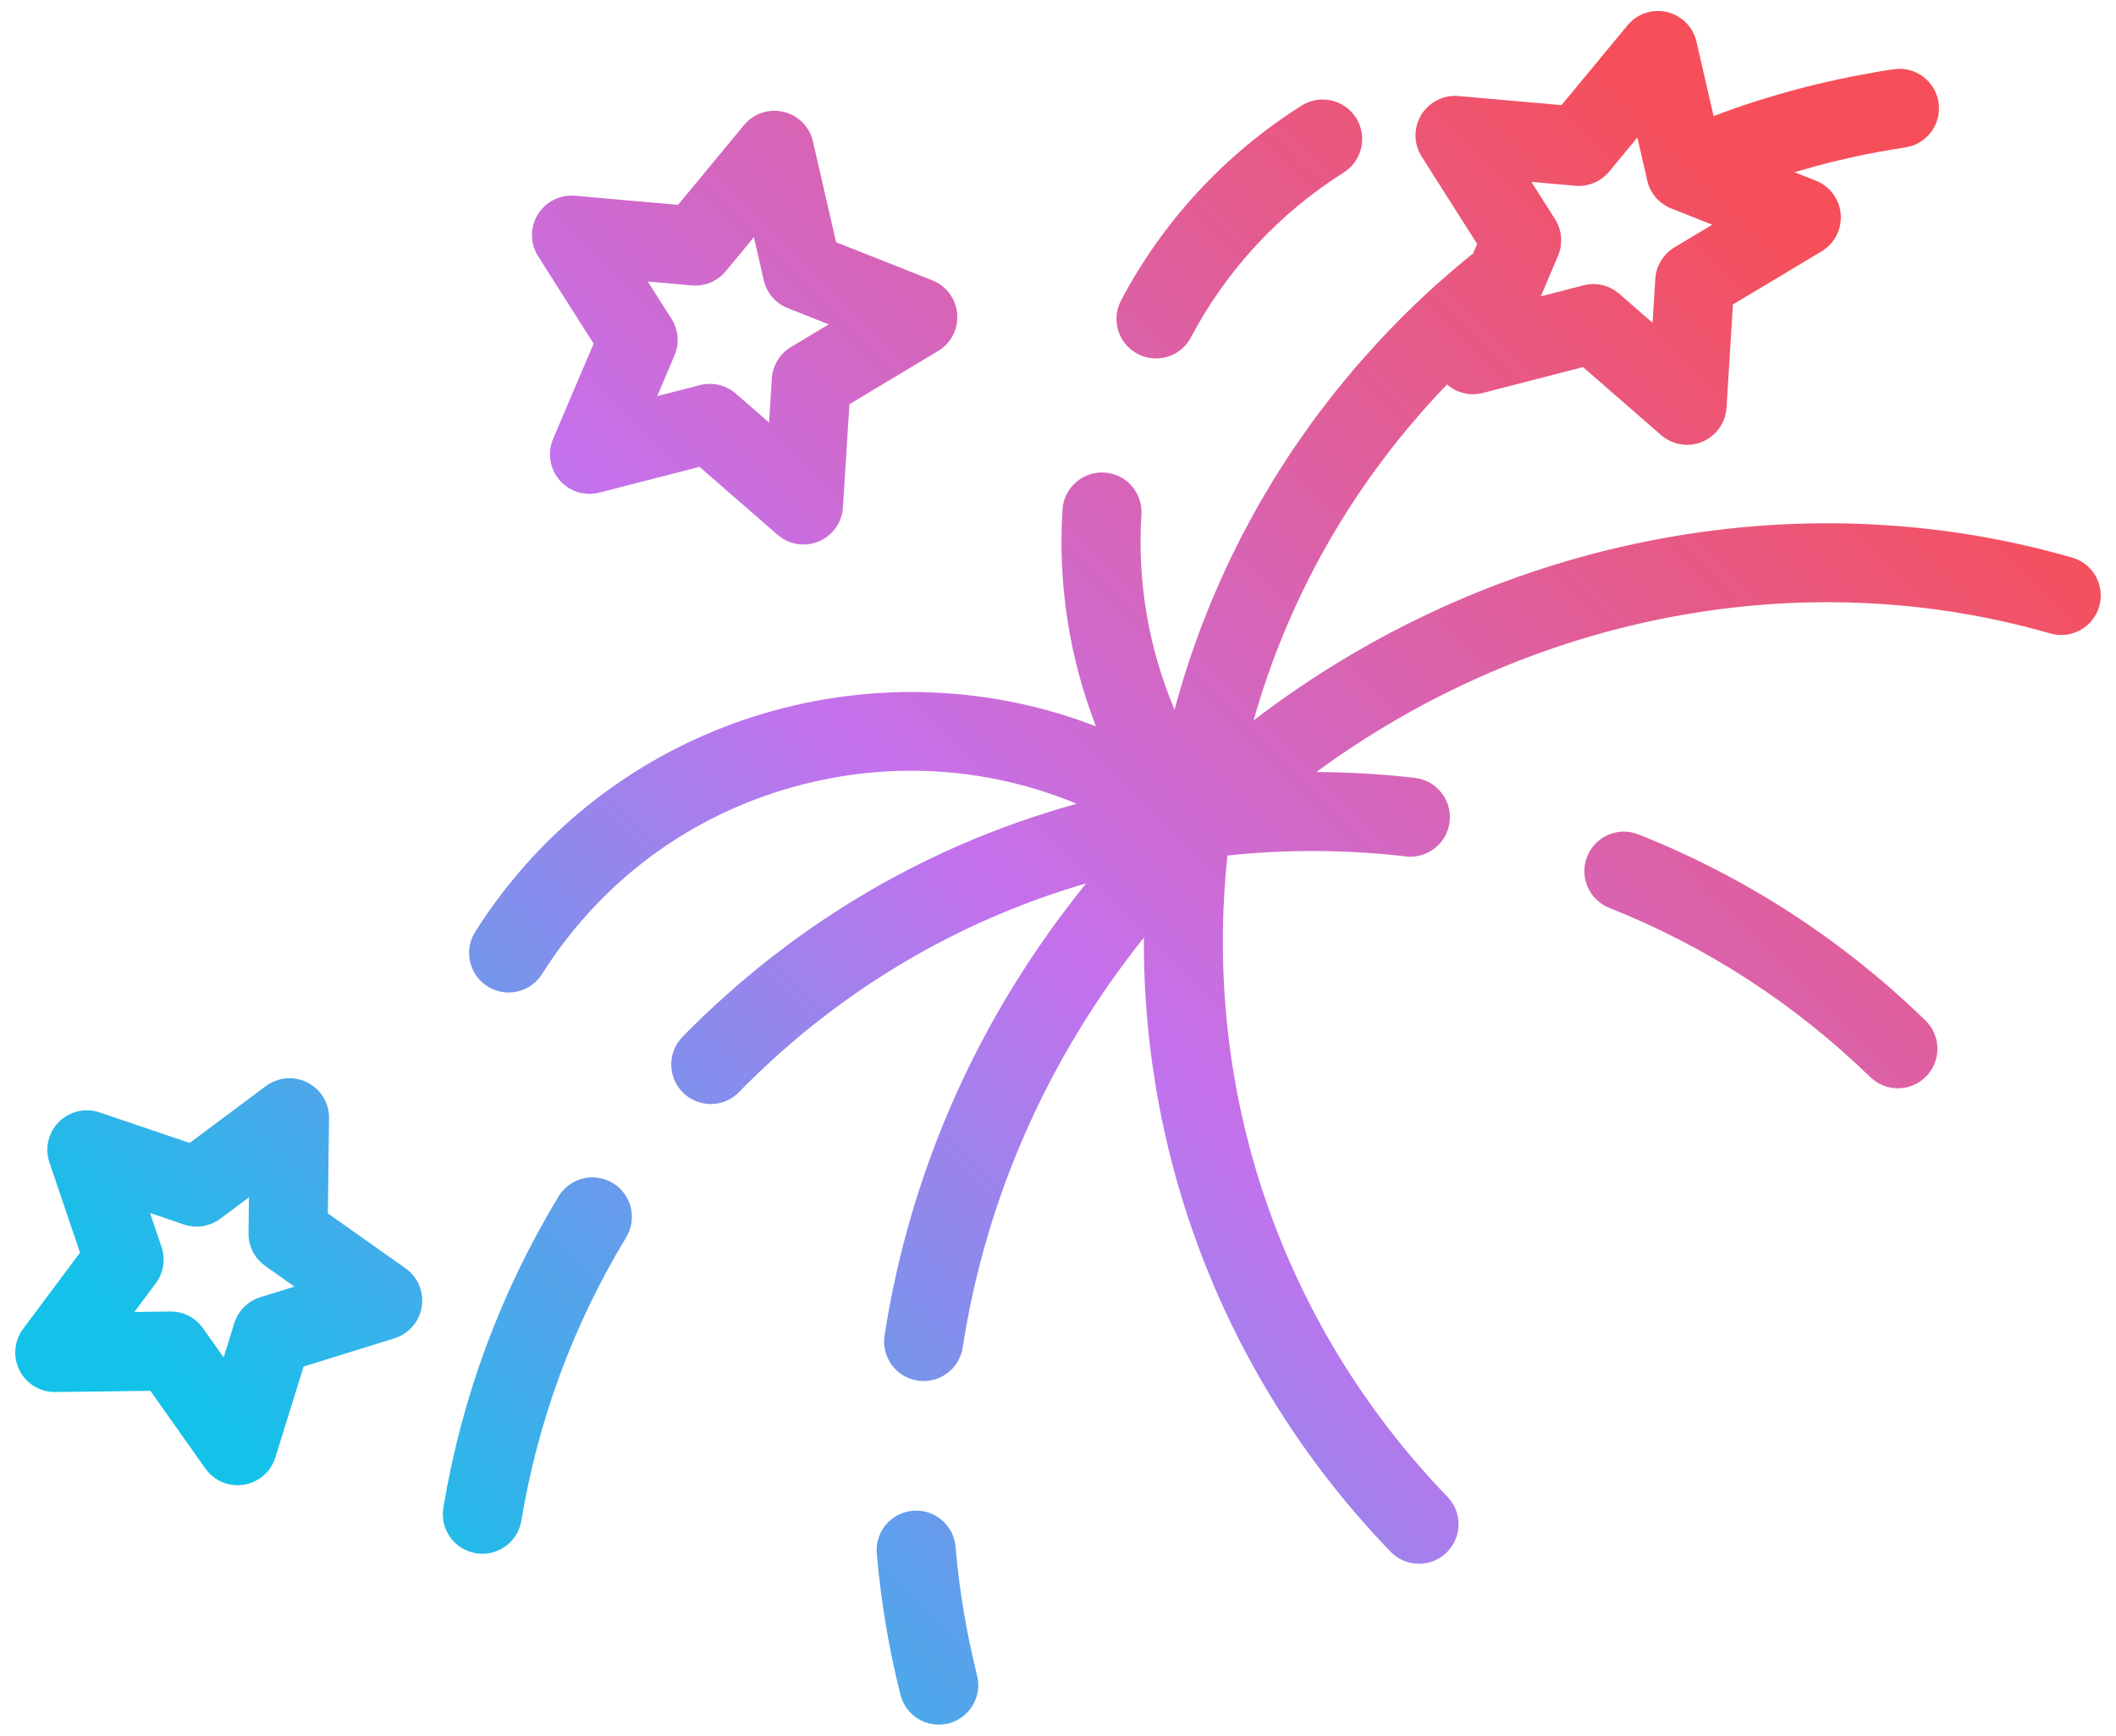 <svg width="89" height="73" viewBox="0 0 89 73" fill="none" xmlns="http://www.w3.org/2000/svg">
<path d="M87.156 23.452C75.448 20.081 62.625 22.718 52.726 30.3C54.223 25.006 56.991 20.191 60.863 16.171C61.272 16.528 61.836 16.667 62.371 16.527L66.583 15.44L69.866 18.301C70.174 18.569 70.564 18.71 70.959 18.71C71.175 18.71 71.393 18.667 71.599 18.581C72.184 18.337 72.578 17.782 72.618 17.15L72.888 12.806L76.619 10.571C77.162 10.246 77.473 9.641 77.421 9.01C77.37 8.379 76.965 7.832 76.376 7.599L75.479 7.244C75.985 7.093 76.496 6.949 77.015 6.819C77.141 6.789 77.269 6.762 77.396 6.732C77.568 6.692 77.741 6.649 77.912 6.613C77.928 6.609 77.945 6.605 77.962 6.601C77.965 6.601 77.969 6.6 77.972 6.599C78.326 6.521 78.681 6.45 79.062 6.382C79.423 6.311 79.784 6.255 80.148 6.199C81.055 6.059 81.676 5.21 81.535 4.302C81.395 3.395 80.545 2.772 79.637 2.914C79.232 2.976 78.826 3.039 78.449 3.114C78.074 3.181 77.699 3.255 77.325 3.337C77.262 3.347 77.2 3.361 77.138 3.378C76.83 3.444 76.527 3.516 76.214 3.592C74.947 3.907 73.705 4.285 72.527 4.712C72.373 4.768 72.226 4.827 72.074 4.884L71.355 1.753C71.213 1.136 70.734 0.653 70.118 0.507C69.502 0.361 68.857 0.577 68.454 1.065L65.677 4.422L61.345 4.039C60.719 3.983 60.108 4.291 59.779 4.832C59.449 5.372 59.456 6.053 59.796 6.587L62.13 10.26L61.961 10.659C61.783 10.8 61.609 10.941 61.447 11.08L61.445 11.081C61.206 11.279 60.975 11.477 60.744 11.683C60.632 11.777 60.518 11.874 60.427 11.958C60.201 12.159 59.975 12.368 59.772 12.564C59.497 12.821 59.227 13.083 58.962 13.348C58.617 13.693 58.28 14.044 57.95 14.4C57.839 14.52 57.733 14.644 57.623 14.766C57.408 15.004 57.193 15.241 56.985 15.483C56.857 15.633 56.735 15.786 56.61 15.937C56.428 16.157 56.244 16.375 56.066 16.599C55.937 16.763 55.814 16.93 55.687 17.095C55.522 17.311 55.355 17.526 55.195 17.745C55.069 17.919 54.947 18.096 54.823 18.272C54.671 18.488 54.518 18.703 54.372 18.921C54.249 19.102 54.132 19.288 54.013 19.472C53.873 19.689 53.732 19.905 53.596 20.125C53.48 20.314 53.368 20.506 53.255 20.697C53.125 20.916 52.995 21.134 52.87 21.355C52.76 21.551 52.654 21.749 52.548 21.946C52.428 22.167 52.308 22.389 52.193 22.612C52.09 22.813 51.991 23.017 51.891 23.219C51.781 23.444 51.671 23.668 51.566 23.895C51.47 24.101 51.378 24.308 51.286 24.516C51.185 24.744 51.085 24.971 50.989 25.201C50.901 25.412 50.816 25.625 50.731 25.837C50.64 26.067 50.55 26.298 50.463 26.53C50.383 26.746 50.305 26.962 50.229 27.179C50.147 27.413 50.066 27.647 49.988 27.882C49.916 28.101 49.846 28.321 49.778 28.542C49.705 28.779 49.635 29.017 49.566 29.255C49.51 29.452 49.454 29.649 49.401 29.846C48.311 27.262 47.831 24.472 48.008 21.638C48.066 20.722 47.37 19.932 46.453 19.875C45.54 19.819 44.748 20.514 44.69 21.43C44.493 24.568 44.976 27.661 46.096 30.549C36.644 26.901 25.597 30.31 19.986 39.194C19.496 39.97 19.729 40.997 20.505 41.487C20.78 41.661 21.087 41.744 21.39 41.744C21.942 41.744 22.482 41.469 22.798 40.969C25.413 36.827 29.485 33.952 34.262 32.873C38.001 32.028 41.819 32.367 45.288 33.806C45.215 33.826 45.143 33.848 45.07 33.869C44.813 33.941 44.556 34.014 44.301 34.092C44.093 34.156 43.886 34.223 43.68 34.29C43.428 34.372 43.176 34.455 42.926 34.542C42.72 34.614 42.516 34.689 42.311 34.765C42.063 34.856 41.817 34.949 41.572 35.046C41.37 35.126 41.168 35.208 40.967 35.291C40.724 35.392 40.481 35.495 40.24 35.602C40.041 35.69 39.843 35.778 39.646 35.87C39.407 35.98 39.169 36.093 38.933 36.209C38.737 36.305 38.543 36.401 38.349 36.499C38.115 36.62 37.882 36.743 37.649 36.868C37.458 36.971 37.267 37.074 37.078 37.18C36.847 37.31 36.619 37.444 36.391 37.579C36.205 37.688 36.019 37.798 35.835 37.911C35.606 38.051 35.381 38.196 35.156 38.342C34.976 38.457 34.797 38.572 34.619 38.691C34.393 38.843 34.17 39 33.946 39.157C33.775 39.277 33.602 39.396 33.432 39.52C33.206 39.685 32.983 39.857 32.76 40.027C32.598 40.151 32.435 40.271 32.276 40.397C32.044 40.58 31.817 40.77 31.59 40.959C31.443 41.08 31.294 41.199 31.149 41.323C30.901 41.535 30.659 41.754 30.416 41.974C30.296 42.082 30.173 42.187 30.055 42.297C29.695 42.629 29.341 42.969 28.993 43.317C28.886 43.424 28.774 43.537 28.67 43.65C28.049 44.326 28.096 45.378 28.772 45.998C29.091 46.291 29.494 46.435 29.895 46.435C30.345 46.435 30.793 46.254 31.121 45.897C31.193 45.819 31.27 45.742 31.345 45.668C31.67 45.343 32 45.026 32.335 44.716C36.184 41.161 40.724 38.6 45.687 37.153C41.202 42.686 38.289 49.182 37.205 56.17C37.065 57.077 37.686 57.927 38.593 58.067C38.679 58.081 38.765 58.087 38.85 58.087C39.656 58.087 40.363 57.5 40.491 56.679C41.471 50.36 44.085 44.474 48.112 39.438C48.065 49.038 51.717 58.245 58.487 65.263C58.814 65.601 59.249 65.771 59.684 65.771C60.1 65.771 60.516 65.616 60.839 65.305C61.499 64.668 61.519 63.615 60.881 62.955C53.907 55.726 50.565 45.945 51.628 35.983C54.119 35.718 56.637 35.73 59.128 36.021C60.04 36.125 60.866 35.473 60.972 34.561C61.078 33.649 60.425 32.824 59.513 32.718C58.135 32.557 56.749 32.478 55.364 32.472C64.355 25.877 75.791 23.635 86.236 26.643C87.12 26.897 88.04 26.388 88.294 25.506C88.548 24.623 88.038 23.705 87.156 23.452ZM66.256 7.813C66.801 7.863 67.334 7.638 67.683 7.217L68.869 5.783L69.265 7.511L69.272 7.546C69.383 8.1 69.766 8.559 70.291 8.767L72.019 9.451L70.429 10.403C69.959 10.685 69.657 11.18 69.623 11.726L69.508 13.578L68.107 12.357C67.801 12.091 67.412 11.948 67.015 11.948C66.876 11.948 66.737 11.966 66.6 12.001L64.806 12.464L64.821 12.429C64.833 12.404 64.845 12.378 64.856 12.352L65.533 10.756C65.746 10.253 65.698 9.677 65.405 9.215L64.41 7.649L66.256 7.813Z" fill="url(#paint0_linear_598_238)"/>
<path d="M40.192 65.057C40.114 64.143 39.311 63.467 38.395 63.541C37.48 63.618 36.801 64.422 36.878 65.338C37.046 67.321 37.381 69.32 37.873 71.279C38.062 72.034 38.739 72.537 39.484 72.537C39.618 72.537 39.754 72.52 39.89 72.487C40.781 72.263 41.321 71.36 41.097 70.469C40.649 68.683 40.344 66.863 40.192 65.057Z" fill="url(#paint1_linear_598_238)"/>
<path d="M68.915 35.096C68.062 34.756 67.096 35.173 66.756 36.027C66.418 36.88 66.835 37.847 67.688 38.186C71.779 39.811 75.474 42.206 78.668 45.305C78.991 45.618 79.409 45.774 79.826 45.774C80.26 45.774 80.694 45.605 81.02 45.269C81.659 44.61 81.643 43.557 80.984 42.918C77.474 39.514 73.414 36.882 68.915 35.096Z" fill="url(#paint2_linear_598_238)"/>
<path d="M25.777 49.76C24.992 49.285 23.97 49.535 23.494 50.321C21.053 54.351 19.422 58.757 18.648 63.416C18.497 64.322 19.11 65.177 20.015 65.328C20.107 65.343 20.199 65.351 20.29 65.351C21.088 65.351 21.793 64.774 21.928 63.961C22.633 59.72 24.116 55.711 26.337 52.043C26.814 51.258 26.563 50.235 25.777 49.76Z" fill="url(#paint3_linear_598_238)"/>
<path d="M47.847 14.884C48.094 15.014 48.359 15.076 48.621 15.076C49.218 15.076 49.795 14.754 50.093 14.188C51.58 11.367 53.803 8.968 56.52 7.253C57.297 6.764 57.529 5.737 57.039 4.96C56.549 4.184 55.522 3.951 54.746 4.441C51.536 6.467 48.909 9.301 47.151 12.638C46.723 13.451 47.035 14.456 47.847 14.884Z" fill="url(#paint4_linear_598_238)"/>
<path d="M24.968 14.454L23.264 18.458C23.017 19.041 23.121 19.713 23.533 20.193C23.946 20.673 24.595 20.877 25.208 20.719L29.422 19.636L32.704 22.493C33.012 22.762 33.402 22.902 33.796 22.902C34.012 22.902 34.23 22.86 34.437 22.773C35.02 22.529 35.415 21.974 35.455 21.343L35.727 17L39.458 14.762C40.001 14.437 40.312 13.832 40.26 13.201C40.208 12.57 39.803 12.023 39.215 11.79L35.168 10.19L34.193 5.949C34.051 5.332 33.571 4.85 32.956 4.704C32.339 4.558 31.694 4.774 31.292 5.263L28.519 8.616L24.185 8.233C23.552 8.175 22.947 8.485 22.618 9.025C22.289 9.566 22.296 10.246 22.635 10.781L24.968 14.454ZM29.097 12.005C29.645 12.056 30.176 11.83 30.524 11.409L31.708 9.977L32.124 11.787C32.246 12.321 32.624 12.759 33.133 12.96L34.859 13.643L33.267 14.598C32.798 14.88 32.497 15.374 32.463 15.92L32.347 17.773L30.947 16.554C30.64 16.287 30.252 16.145 29.855 16.145C29.717 16.145 29.578 16.162 29.441 16.198L27.643 16.66L28.369 14.951C28.584 14.448 28.537 13.871 28.243 13.409L27.247 11.841L29.097 12.005Z" fill="url(#paint5_linear_598_238)"/>
<path d="M17.056 53.344L13.79 51.034L13.84 47.033C13.848 46.401 13.496 45.818 12.933 45.531C12.369 45.244 11.691 45.301 11.184 45.679L7.977 48.072L4.188 46.787C3.588 46.584 2.926 46.739 2.478 47.186C2.031 47.634 1.876 48.296 2.08 48.896L3.365 52.685L0.972 55.892C0.593 56.399 0.536 57.077 0.823 57.641C1.107 58.198 1.68 58.548 2.304 58.548C2.312 58.548 2.319 58.548 2.326 58.548L6.327 58.498L8.637 61.764C8.952 62.209 9.46 62.467 9.994 62.467C10.081 62.467 10.168 62.46 10.255 62.446C10.88 62.347 11.394 61.902 11.582 61.298L12.77 57.477L16.591 56.289C17.195 56.101 17.64 55.587 17.739 54.962C17.838 54.337 17.573 53.709 17.056 53.344ZM10.947 54.561C10.425 54.723 10.016 55.132 9.853 55.655L9.406 57.093L8.536 55.863C8.224 55.422 7.718 55.161 7.179 55.161C7.172 55.161 7.165 55.161 7.158 55.161L5.651 55.18L6.552 53.973C6.88 53.534 6.97 52.963 6.794 52.445L6.31 51.018L7.737 51.502C8.255 51.678 8.826 51.587 9.265 51.26L10.472 50.359L10.453 51.865C10.445 52.412 10.708 52.928 11.155 53.244L12.385 54.114L10.947 54.561Z" fill="url(#paint6_linear_598_238)"/>
<defs>
<linearGradient id="paint0_linear_598_238" x1="20.517" y1="71.771" x2="78.985" y2="13.303" gradientUnits="userSpaceOnUse">
<stop offset="1.27497e-07" stop-color="#12C2E9"/>
<stop offset="0.475" stop-color="#C471ED"/>
<stop offset="1" stop-color="#F64F59"/>
</linearGradient>
<linearGradient id="paint1_linear_598_238" x1="27.896" y1="79.15" x2="86.364" y2="20.682" gradientUnits="userSpaceOnUse">
<stop offset="1.27497e-07" stop-color="#12C2E9"/>
<stop offset="0.475" stop-color="#C471ED"/>
<stop offset="1" stop-color="#F64F59"/>
</linearGradient>
<linearGradient id="paint2_linear_598_238" x1="31.593" y1="82.847" x2="90.061" y2="24.379" gradientUnits="userSpaceOnUse">
<stop offset="1.27497e-07" stop-color="#12C2E9"/>
<stop offset="0.475" stop-color="#C471ED"/>
<stop offset="1" stop-color="#F64F59"/>
</linearGradient>
<linearGradient id="paint3_linear_598_238" x1="14.392" y1="65.645" x2="72.86" y2="7.177" gradientUnits="userSpaceOnUse">
<stop offset="1.27497e-07" stop-color="#12C2E9"/>
<stop offset="0.475" stop-color="#C471ED"/>
<stop offset="1" stop-color="#F64F59"/>
</linearGradient>
<linearGradient id="paint4_linear_598_238" x1="5.077" y1="56.331" x2="63.545" y2="-2.137" gradientUnits="userSpaceOnUse">
<stop offset="1.27497e-07" stop-color="#12C2E9"/>
<stop offset="0.475" stop-color="#C471ED"/>
<stop offset="1" stop-color="#F64F59"/>
</linearGradient>
<linearGradient id="paint5_linear_598_238" x1="-3.387" y1="47.867" x2="55.082" y2="-10.601" gradientUnits="userSpaceOnUse">
<stop offset="1.27497e-07" stop-color="#12C2E9"/>
<stop offset="0.475" stop-color="#C471ED"/>
<stop offset="1" stop-color="#F64F59"/>
</linearGradient>
<linearGradient id="paint6_linear_598_238" x1="5.076" y1="56.33" x2="63.544" y2="-2.138" gradientUnits="userSpaceOnUse">
<stop offset="1.27497e-07" stop-color="#12C2E9"/>
<stop offset="0.475" stop-color="#C471ED"/>
<stop offset="1" stop-color="#F64F59"/>
</linearGradient>
</defs>
</svg>
